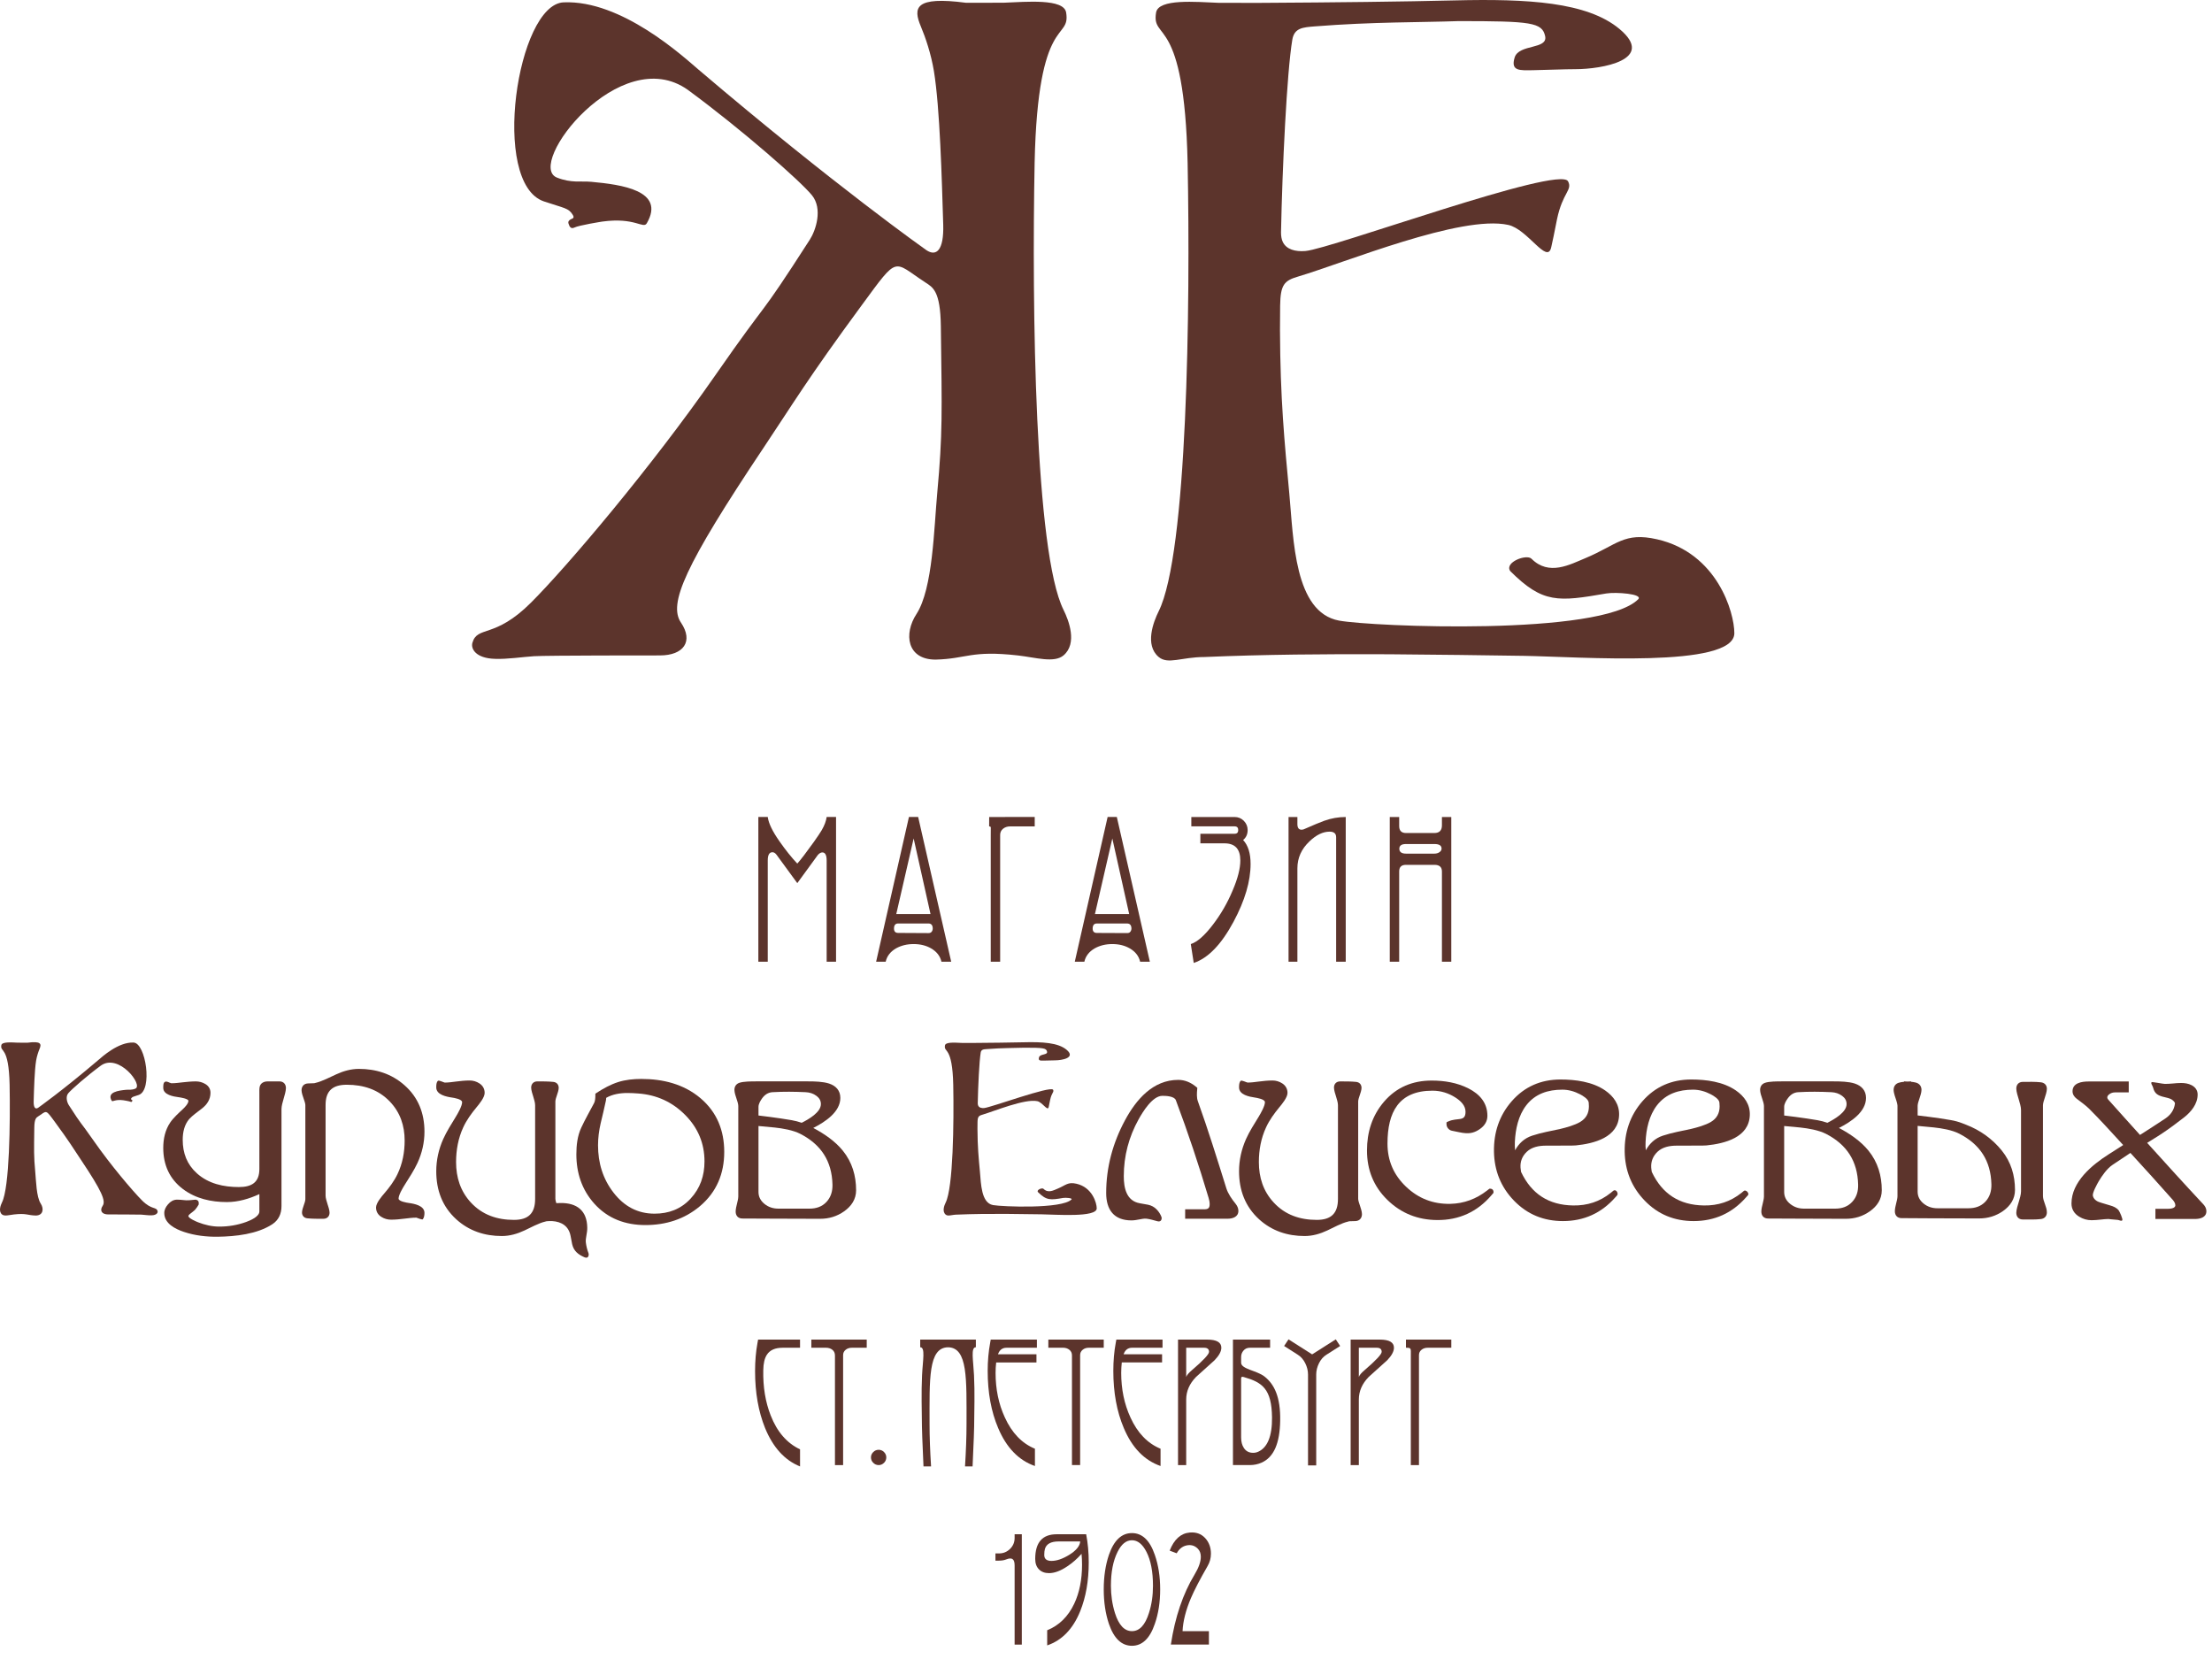 <?xml version="1.0" encoding="UTF-8"?> <svg xmlns="http://www.w3.org/2000/svg" width="148" height="111" viewBox="0 0 148 111" fill="none"><path fill-rule="evenodd" clip-rule="evenodd" d="M110.87 36.083C108.663 35.579 108.189 36.457 106.101 37.333C105.031 37.777 103.641 38.553 102.47 37.385C102.137 37.051 100.641 37.625 101.046 38.209C103.231 40.392 104.266 40.263 107.473 39.708C108.102 39.6 109.969 39.735 109.607 40.097C107.129 42.575 91.802 41.929 89.593 41.523C86.59 40.967 86.549 36.083 86.266 33.037C85.942 29.569 85.658 26.669 85.641 22.089C85.641 21.436 85.651 21.18 85.651 20.451C85.671 19.051 85.923 18.779 86.839 18.508C90.015 17.564 97.757 14.357 100.911 15.048C102.214 15.332 103.523 17.719 103.787 16.551C103.938 15.9 103.938 15.836 104.177 14.667C104.553 12.865 105.227 12.724 104.914 12.131C104.339 11.037 89.055 16.657 87.337 16.795C86.677 16.847 86.078 16.701 85.83 16.191C85.749 16.021 85.71 15.811 85.71 15.553C85.793 11.303 86.099 4.829 86.467 2.649C86.602 1.867 87.171 1.828 87.971 1.765C91.871 1.457 95.034 1.503 97.586 1.412C102.453 1.412 103.178 1.5 103.381 2.413C103.583 3.327 101.622 2.928 101.341 3.849C101.061 4.772 101.685 4.712 102.606 4.696C103.527 4.68 104.663 4.629 105.405 4.629C107.157 4.629 110.842 4.003 108.347 1.931C106.191 0.137 102.227 -0.093 97.329 0.027C93.846 0.111 89.335 0.164 84.506 0.191C84.353 0.191 84.207 0.193 84.057 0.193C83.522 0.191 82.071 0.189 81.537 0.189C80.007 0.129 77.505 -0.104 77.35 0.844C77.035 2.781 79.245 0.865 79.461 10.907C79.65 20.627 79.443 37.06 77.522 40.903C77.173 41.608 76.578 43.156 77.522 43.955C78.147 44.484 79.053 43.96 80.578 43.96C84.506 43.791 88.735 43.753 92.949 43.775C96.171 43.803 99.215 43.836 101.942 43.881C105.658 43.941 116.041 44.732 116.041 42.365C116.041 40.977 114.901 37 110.87 36.083Z" fill="#5C342C"></path><path fill-rule="evenodd" clip-rule="evenodd" d="M69.225 10.876C69.441 0.859 71.645 2.77 71.333 0.837C71.178 -0.109 68.681 0.123 67.155 0.182C66.623 0.182 65.175 0.185 64.641 0.187C61.199 -0.266 61.083 0.514 61.614 1.774C61.918 2.497 62.291 3.586 62.485 4.751C62.889 7.209 63.015 11.99 63.109 15.033C63.159 16.758 62.643 17.185 61.978 16.734C61.978 16.734 55.871 12.428 46.751 4.67C45.685 3.761 41.586 -0.007 37.711 0.157C34.594 0.289 32.805 12.258 36.389 13.474C37.767 13.941 38.039 13.905 38.326 14.381C38.471 14.618 38.262 14.625 38.178 14.678C38.069 14.746 37.995 14.819 38.038 14.96C38.106 15.188 38.211 15.332 38.431 15.225C38.739 15.07 40.29 14.826 40.29 14.826C42.511 14.518 43.039 15.349 43.279 14.933C44.543 12.742 41.569 12.351 39.565 12.165C38.857 12.1 38.23 12.264 37.262 11.881C35.137 11.037 41.482 2.782 46.021 6.011C49.71 8.725 53.557 12.123 54.321 13.058C55.069 13.97 54.578 15.422 54.185 16.032C50.486 21.784 51.767 19.49 47.826 25.157C43.591 31.246 37.947 37.904 35.531 40.317C33.091 42.76 31.943 41.841 31.607 43.01C31.494 43.4 31.819 44.045 33.117 44.082C33.958 44.113 34.957 43.953 35.733 43.905C36.645 43.85 43.693 43.853 44.149 43.853C45.742 43.853 46.411 42.913 45.563 41.658C44.715 40.405 45.765 37.922 51.107 29.93C53.053 27.021 54.002 25.389 57.681 20.389C60.142 17.042 59.722 17.463 61.902 18.89C62.417 19.225 62.919 19.453 62.95 21.831C63.025 27.654 63.074 29.006 62.711 32.959C62.491 35.307 62.422 39.389 61.317 41.086C60.455 42.406 60.674 44.132 62.598 44.133C64.707 44.078 64.945 43.498 68.111 43.855C69.305 43.992 70.535 44.378 71.159 43.85C72.101 43.051 71.509 41.509 71.159 40.806C69.243 36.971 69.035 20.576 69.225 10.876Z" fill="#5C342C"></path><path d="M80.797 104.782C80.946 104.527 81.021 104.252 81.021 103.954C81.021 103.532 80.889 103.182 80.629 102.903C80.366 102.623 80.026 102.502 79.604 102.538C79.006 102.59 78.556 102.994 78.26 103.75L78.73 103.927C78.916 103.594 79.174 103.414 79.505 103.383C79.757 103.36 79.968 103.44 80.149 103.626C80.278 103.76 80.344 103.939 80.344 104.159C80.344 104.491 80.204 104.89 79.925 105.352C79.149 106.634 78.618 108.198 78.34 110.035H80.886V109.136H79.122C79.154 108.474 79.338 107.734 79.685 106.92C79.912 106.391 80.281 105.679 80.797 104.782Z" fill="#5C342C"></path><path d="M71.534 104.035C71.094 104.303 70.701 104.437 70.352 104.437C70.032 104.437 69.869 104.305 69.869 104.045C69.869 103.871 69.884 103.735 69.913 103.635C70.014 103.301 70.317 103.135 70.824 103.135H72.274C72.25 103.445 72.005 103.742 71.534 104.035ZM70.698 102.654C69.741 102.654 69.264 103.203 69.264 104.303C69.264 104.599 69.346 104.833 69.513 105.001C69.678 105.17 69.904 105.255 70.189 105.255C70.552 105.255 70.96 105.105 71.41 104.801C71.76 104.569 72.078 104.289 72.364 103.963C72.386 104.206 72.397 104.451 72.397 104.694C72.397 105.691 72.222 106.562 71.873 107.303C71.464 108.165 70.86 108.754 70.065 109.077V110.09C71.056 109.753 71.792 108.99 72.274 107.802C72.654 106.863 72.845 105.775 72.845 104.534C72.845 103.875 72.788 103.249 72.673 102.654H70.698Z" fill="#5C342C"></path><path d="M76.875 107.918C76.621 108.731 76.242 109.136 75.737 109.136C75.233 109.136 74.851 108.731 74.597 107.918C74.418 107.342 74.329 106.735 74.329 106.102C74.329 105.18 74.478 104.424 74.775 103.832C75.031 103.312 75.35 103.055 75.737 103.055C76.117 103.055 76.441 103.312 76.707 103.832C76.998 104.399 77.143 105.158 77.143 106.102C77.143 106.748 77.057 107.354 76.875 107.918ZM75.737 102.575C75.043 102.575 74.529 103.06 74.194 104.035C73.963 104.723 73.849 105.492 73.849 106.34C73.849 107.19 73.963 107.958 74.194 108.648C74.529 109.627 75.043 110.116 75.737 110.116C76.423 110.116 76.935 109.627 77.267 108.648C77.507 107.964 77.625 107.196 77.625 106.34C77.625 105.492 77.507 104.723 77.267 104.035C76.935 103.06 76.423 102.575 75.737 102.575Z" fill="#5C342C"></path><path d="M67.886 102.903C67.886 103.188 67.784 103.432 67.579 103.635C67.374 103.835 67.13 103.936 66.844 103.936H66.603V104.419H66.844C67.035 104.419 67.194 104.389 67.326 104.336C67.526 104.255 67.672 104.252 67.76 104.328C67.846 104.392 67.886 104.533 67.886 104.747V110.036H68.367V102.652H67.886V102.903Z" fill="#5C342C"></path><path d="M58.793 97.002C58.65 97.002 58.528 97.052 58.429 97.153C58.325 97.254 58.274 97.376 58.274 97.509C58.274 97.65 58.325 97.774 58.429 97.874C58.528 97.974 58.65 98.026 58.793 98.026C58.928 98.026 59.046 97.974 59.148 97.874C59.249 97.774 59.3 97.65 59.3 97.509C59.3 97.376 59.249 97.254 59.148 97.153C59.046 97.052 58.928 97.002 58.793 97.002Z" fill="#5C342C"></path><path d="M54.285 90.174H55.267C55.435 90.174 55.578 90.22 55.694 90.313C55.807 90.404 55.865 90.53 55.865 90.692V98.026H56.411V90.67C56.411 90.522 56.467 90.404 56.579 90.313C56.691 90.22 56.831 90.174 56.999 90.174H57.991V89.629H54.285V90.174Z" fill="#5C342C"></path><path d="M50.682 89.85C50.574 90.438 50.52 91.068 50.52 91.746C50.52 93.176 50.745 94.443 51.188 95.544C51.723 96.848 52.505 97.706 53.529 98.116V96.972C52.651 96.559 51.995 95.804 51.565 94.704C51.212 93.805 51.047 92.799 51.069 91.684C51.075 91.224 51.155 90.877 51.311 90.641C51.514 90.329 51.864 90.175 52.364 90.175H53.529V89.628H50.723L50.682 89.85Z" fill="#5C342C"></path><path d="M69.245 96.931C68.375 96.574 67.703 95.875 67.231 94.836C66.816 93.938 66.612 92.944 66.612 91.858C66.612 91.622 66.625 91.387 66.652 91.159H69.347V90.611H66.773C66.875 90.322 67.064 90.175 67.341 90.175H69.377V89.628H66.287L66.248 89.851C66.14 90.432 66.084 91.058 66.084 91.726C66.084 93.17 66.316 94.444 66.784 95.546C67.337 96.86 68.159 97.71 69.245 98.087V96.931Z" fill="#5C342C"></path><path d="M72.269 98.025V90.669C72.269 90.521 72.325 90.403 72.438 90.312C72.547 90.22 72.687 90.173 72.857 90.173H73.849V89.628H70.142V90.173H71.125C71.293 90.173 71.435 90.22 71.55 90.312C71.666 90.403 71.723 90.529 71.723 90.691V98.025H72.269Z" fill="#5C342C"></path><path d="M75.745 90.174H77.782V89.628H74.693L74.652 89.85C74.544 90.431 74.49 91.056 74.49 91.724C74.49 93.168 74.722 94.443 75.19 95.544C75.742 96.86 76.564 97.708 77.65 98.087V96.931C76.778 96.574 76.106 95.874 75.634 94.835C75.221 93.936 75.017 92.943 75.017 91.856C75.017 91.62 75.032 91.386 75.056 91.158H77.752V90.61H75.178C75.28 90.32 75.469 90.174 75.745 90.174Z" fill="#5C342C"></path><path d="M79.75 91.673C79.534 91.858 79.406 92.009 79.366 92.13V90.174H80.561C80.782 90.174 80.894 90.266 80.894 90.449C80.894 90.61 80.513 91.02 79.75 91.673ZM80.763 89.629H78.819V98.026H79.366V93.641C79.366 93.085 79.583 92.582 80.023 92.13C80.437 91.758 80.85 91.382 81.27 91.005C81.567 90.694 81.717 90.418 81.717 90.174C81.717 89.81 81.398 89.629 80.763 89.629Z" fill="#5C342C"></path><path d="M84.185 97.132C84.078 97.181 83.963 97.205 83.842 97.205C83.572 97.205 83.365 97.097 83.225 96.881C83.102 96.699 83.041 96.461 83.041 96.172V93.588V92.415C83.043 92.157 83.016 92.076 83.234 92.14C84.462 92.491 85.085 92.935 85.108 94.835C85.122 96.091 84.801 96.856 84.185 97.132ZM84.609 92.103C84.093 91.695 83.041 91.608 83.041 91.176V90.792C83.041 90.629 83.093 90.488 83.2 90.363C83.302 90.237 83.451 90.173 83.649 90.173H84.98V89.628H82.494V98.025H83.618C83.902 98.025 84.165 97.971 84.409 97.863C85.24 97.492 85.626 96.559 85.654 95.067C85.686 93.461 85.255 92.612 84.609 92.103Z" fill="#5C342C"></path><path d="M87.792 90.618L86.212 89.613L85.917 90.057L86.828 90.638C87.038 90.767 87.205 90.958 87.33 91.207C87.454 91.457 87.517 91.71 87.517 91.965V98.046H88.065V91.965C88.065 91.71 88.128 91.457 88.252 91.207C88.376 90.958 88.544 90.767 88.754 90.638L89.666 90.057L89.373 89.613L87.792 90.618Z" fill="#5C342C"></path><path d="M61.944 89.627H61.569V90.141C61.925 90.141 61.741 91.007 61.693 92.013C61.635 93.174 61.679 94.52 61.679 94.944C61.679 95.519 61.716 96.578 61.789 98.116H62.296C62.229 97.071 62.195 96.124 62.195 95.28C62.195 92.269 62.101 90.164 63.431 90.144C64.761 90.164 64.668 92.269 64.668 95.28C64.668 96.124 64.633 97.071 64.567 98.116H65.073C65.147 96.578 65.184 95.519 65.184 94.944C65.184 94.52 65.228 93.174 65.169 92.013C65.121 91.007 64.937 90.141 65.293 90.141V89.627H64.917H61.944Z" fill="#5C342C"></path><path d="M94.069 90.174C94.437 90.174 94.395 90.212 94.395 90.692V98.026H94.94V90.67C94.94 90.522 94.996 90.401 95.108 90.313C95.219 90.22 95.36 90.174 95.528 90.174H97.104V89.628H94.069V90.174Z" fill="#5C342C"></path><path d="M91.302 91.673C91.085 91.858 90.955 92.009 90.917 92.13V90.174H92.111C92.335 90.174 92.445 90.266 92.445 90.449C92.445 90.61 92.063 91.02 91.302 91.673ZM92.315 89.629H90.369V98.026H90.917V93.641C90.917 93.085 91.135 92.582 91.574 92.13C91.987 91.758 92.402 91.382 92.822 91.005C93.118 90.694 93.266 90.418 93.266 90.174C93.266 89.81 92.95 89.629 92.315 89.629Z" fill="#5C342C"></path><path d="M51.369 57.572C51.369 57.204 51.471 57.021 51.681 57.021C51.783 57.021 51.875 57.08 51.961 57.196L53.345 59.089L54.717 57.208C54.818 57.093 54.919 57.033 55.021 57.033C55.214 57.033 55.31 57.216 55.31 57.583V64.347H55.938V54.663H55.31C55.273 54.933 55.163 55.227 54.983 55.539C54.898 55.685 54.726 55.945 54.461 56.321C53.942 57.045 53.57 57.533 53.345 57.781C52.95 57.361 52.555 56.867 52.158 56.297C51.686 55.628 51.422 55.081 51.369 54.663H50.739V64.347H51.369V57.572Z" fill="#5C342C"></path><path d="M60.094 62.42C59.901 62.42 59.809 62.313 59.816 62.104C59.822 61.893 59.916 61.788 60.094 61.788H62.119C62.304 61.788 62.402 61.896 62.408 62.115C62.408 62.2 62.386 62.275 62.339 62.336C62.294 62.399 62.222 62.431 62.13 62.431L60.094 62.42ZM61.13 56.1L62.259 61.159H59.967L61.13 56.1ZM62.99 64.347H63.643L61.432 54.663H60.815L58.619 64.347H59.259C59.343 63.972 59.571 63.677 59.943 63.457C60.286 63.264 60.681 63.165 61.13 63.165C61.579 63.165 61.971 63.264 62.304 63.457C62.676 63.677 62.906 63.972 62.99 64.347Z" fill="#5C342C"></path><path d="M66.292 55.393C66.292 55.549 66.289 55.725 66.289 55.889V64.348H66.918V55.865C66.918 55.694 66.981 55.556 67.109 55.452C67.237 55.346 67.398 55.292 67.592 55.292H69.231V54.662C67.505 54.662 66.565 54.664 66.184 54.664C66.181 54.864 66.181 55.092 66.181 55.292C66.289 55.292 66.292 55.34 66.292 55.393Z" fill="#5C342C"></path><path d="M73.389 61.789H75.411C75.597 61.789 75.695 61.897 75.703 62.116C75.703 62.201 75.679 62.274 75.632 62.337C75.584 62.4 75.517 62.43 75.423 62.43L73.389 62.421C73.193 62.421 73.1 62.314 73.108 62.104C73.117 61.894 73.208 61.789 73.389 61.789ZM74.423 56.1L75.551 61.158H73.26L74.423 56.1ZM73.236 63.458C73.579 63.264 73.973 63.165 74.423 63.165C74.871 63.165 75.263 63.264 75.597 63.458C75.971 63.678 76.199 63.973 76.284 64.348H76.935L74.724 54.662H74.109L71.911 64.348H72.551C72.636 63.973 72.863 63.678 73.236 63.458Z" fill="#5C342C"></path><path d="M81.15 61.87C80.599 62.594 80.107 63.026 79.674 63.166L79.87 64.428C80.832 64.109 81.719 63.19 82.534 61.672C83.294 60.254 83.674 58.964 83.674 57.804C83.674 57.088 83.506 56.556 83.174 56.204C83.375 56.041 83.477 55.818 83.477 55.538C83.477 55.296 83.39 55.092 83.221 54.918C83.05 54.748 82.844 54.664 82.603 54.664H79.709V55.29H82.603C82.767 55.29 82.847 55.374 82.847 55.538C82.847 55.702 82.767 55.785 82.603 55.785H80.314V56.426H81.928C82.634 56.426 82.987 56.806 82.987 57.572C82.987 58.108 82.817 58.778 82.474 59.578C82.121 60.422 81.678 61.184 81.15 61.87Z" fill="#5C342C"></path><path d="M86.806 58.097C86.806 57.404 87.076 56.802 87.612 56.297C88.065 55.86 88.517 55.644 88.96 55.644C89.254 55.644 89.398 55.769 89.398 56.017V64.348H90.04V54.664C89.552 54.664 89.069 54.748 88.598 54.918C88.333 55.013 87.912 55.188 87.329 55.445C87.244 55.493 87.165 55.514 87.085 55.514C86.901 55.514 86.806 55.392 86.806 55.142V54.664H86.214V64.348H86.806V58.097Z" fill="#5C342C"></path><path d="M94.069 56.472H95.976C96.293 56.472 96.453 56.573 96.453 56.777C96.453 56.869 96.408 56.949 96.313 57.016C96.22 57.081 96.102 57.115 95.965 57.115H94.081C93.777 57.115 93.626 57.005 93.626 56.788C93.626 56.577 93.773 56.472 94.069 56.472ZM93.616 58.307C93.616 58.012 93.765 57.864 94.069 57.864H95.976C96.308 57.864 96.476 58.012 96.476 58.307V64.347H97.102V54.664H96.476V55.223C96.476 55.565 96.306 55.736 95.965 55.736H94.081C93.769 55.736 93.616 55.581 93.616 55.271V54.664H92.986V64.347H93.616V58.307Z" fill="#5C342C"></path><path d="M18.698 72.354H17.911C17.667 72.354 17.443 72.454 17.377 72.704C17.345 72.818 17.354 73.078 17.354 73.195V78.216C17.354 79.117 16.835 79.423 15.983 79.423C14.966 79.423 13.946 79.203 13.171 78.502C12.509 77.906 12.225 77.148 12.225 76.264C12.225 75.764 12.329 75.259 12.662 74.87C12.851 74.658 13.283 74.344 13.513 74.167C13.855 73.9 14.083 73.558 14.083 73.115C14.083 72.858 13.957 72.658 13.738 72.528C13.542 72.412 13.327 72.354 13.101 72.354C12.809 72.354 12.507 72.385 12.218 72.416C11.983 72.445 11.721 72.477 11.483 72.477C11.477 72.477 11.465 72.478 11.453 72.475C11.315 72.445 11.17 72.32 11.041 72.382C10.917 72.438 10.923 72.648 10.923 72.788C10.923 73.255 11.607 73.367 11.953 73.412C12.046 73.423 12.606 73.508 12.606 73.656C12.606 73.841 12.363 74.088 12.241 74.203C11.97 74.455 11.603 74.79 11.395 75.095C11.049 75.602 10.923 76.199 10.923 76.805C10.923 77.931 11.335 78.874 12.241 79.558C13.091 80.199 14.127 80.428 15.179 80.428C15.933 80.428 16.673 80.21 17.354 79.894V81.051C17.354 81.409 16.737 81.66 16.47 81.759C15.891 81.969 15.286 82.069 14.67 82.069C14.182 82.069 13.702 81.955 13.25 81.779C13.145 81.739 12.605 81.51 12.605 81.365C12.605 81.314 12.679 81.247 12.713 81.221C12.807 81.146 12.994 81.01 13.069 80.922C13.159 80.815 13.226 80.711 13.295 80.59C13.298 80.47 13.327 80.311 13.089 80.267C12.939 80.279 12.79 80.294 12.641 80.307C12.522 80.318 12.394 80.307 12.275 80.294C12.135 80.278 11.987 80.266 11.846 80.266C11.603 80.266 11.405 80.392 11.249 80.57C11.103 80.735 10.991 80.935 10.991 81.159C10.991 81.867 11.73 82.231 12.306 82.424C13.035 82.668 13.809 82.758 14.577 82.747C15.755 82.731 17.209 82.574 18.219 81.912C18.647 81.632 18.834 81.204 18.834 80.699V74.199C18.834 74.003 18.918 73.71 18.974 73.522C19.03 73.33 19.131 73.001 19.131 72.802C19.131 72.537 18.969 72.354 18.698 72.354Z" fill="#5C342C"></path><path d="M50.749 79.751V75.339C51.111 75.372 51.472 75.401 51.833 75.44C52.372 75.499 53.055 75.612 53.544 75.863C54.939 76.579 55.661 77.688 55.699 79.26C55.709 79.696 55.597 80.096 55.297 80.419C54.993 80.746 54.597 80.867 54.16 80.867H52.083C51.737 80.867 51.424 80.773 51.155 80.555C50.897 80.344 50.749 80.087 50.749 79.751ZM50.749 74.058C50.749 73.863 50.877 73.647 50.987 73.493C51.161 73.252 51.383 73.095 51.681 73.076C52.423 73.032 53.169 73.041 53.911 73.076C54.176 73.09 54.416 73.163 54.627 73.322C54.815 73.463 54.924 73.633 54.924 73.874C54.924 74.423 54.101 74.891 53.64 75.123C53.425 75.048 53.203 74.99 52.976 74.95C52.737 74.908 52.499 74.87 52.257 74.835C51.757 74.764 51.253 74.692 50.749 74.636V74.058ZM54.871 81.547C55.463 81.547 56.004 81.385 56.485 81.043C56.967 80.7 57.28 80.239 57.28 79.638C57.28 78.66 57.013 77.755 56.393 76.991C55.877 76.352 55.149 75.858 54.415 75.468C55.232 75.056 56.225 74.389 56.225 73.459C56.225 72.964 55.931 72.65 55.476 72.499C55.069 72.364 54.493 72.352 54.067 72.352H50.585C50.289 72.352 49.747 72.352 49.468 72.448C49.253 72.522 49.139 72.696 49.139 72.921C49.139 73.099 49.221 73.347 49.279 73.513C49.324 73.641 49.397 73.862 49.397 73.998V80.051C49.397 80.191 49.348 80.384 49.315 80.52C49.275 80.68 49.221 80.897 49.221 81.063C49.221 81.336 49.383 81.525 49.664 81.528C50.328 81.531 50.993 81.534 51.659 81.537C52.729 81.543 53.8 81.547 54.871 81.547Z" fill="#5C342C"></path><path d="M46.2 80.204C45.553 80.9 44.741 81.204 43.797 81.204C42.651 81.204 41.757 80.704 41.058 79.807C40.333 78.876 40.013 77.803 40.013 76.627C40.013 76.135 40.078 75.642 40.188 75.163C40.303 74.659 40.435 74.16 40.537 73.654C40.551 73.59 40.557 73.522 40.558 73.454C40.985 73.21 41.487 73.13 41.977 73.13C42.218 73.13 42.461 73.143 42.701 73.162C43.934 73.252 44.986 73.73 45.854 74.61C46.702 75.471 47.136 76.499 47.136 77.707C47.136 78.66 46.853 79.504 46.2 80.204ZM46.869 73.478C45.75 72.53 44.352 72.189 42.907 72.189C42.389 72.189 41.85 72.242 41.355 72.4C40.853 72.561 40.37 72.826 39.931 73.112L39.834 73.178V73.294C39.834 73.441 39.822 73.665 39.753 73.796C39.465 74.344 39.153 74.885 38.892 75.447C38.634 75.996 38.563 76.629 38.563 77.233C38.563 78.475 38.929 79.599 39.761 80.53C40.665 81.537 41.841 81.966 43.182 81.966C44.544 81.966 45.79 81.583 46.837 80.698C47.949 79.755 48.457 78.523 48.457 77.071C48.457 75.639 47.968 74.409 46.869 73.478Z" fill="#5C342C"></path><path d="M39.197 83.129C39.179 82.99 39.211 82.804 39.235 82.665C39.266 82.496 39.297 82.309 39.292 82.136C39.276 80.995 38.595 80.476 37.492 80.491C37.402 80.492 37.311 80.495 37.222 80.5C37.19 80.397 37.159 80.284 37.159 80.218V73.696C37.159 73.584 37.222 73.395 37.259 73.291C37.307 73.151 37.382 72.933 37.382 72.787C37.382 72.563 37.243 72.409 37.02 72.387C36.675 72.352 36.298 72.353 35.953 72.353C35.699 72.353 35.539 72.522 35.539 72.771C35.539 72.94 35.631 73.223 35.682 73.383C35.73 73.539 35.804 73.781 35.804 73.943V80.218C35.804 81.183 35.349 81.62 34.389 81.62C33.27 81.62 32.274 81.291 31.503 80.455C30.805 79.699 30.515 78.775 30.515 77.752C30.515 76.944 30.658 76.157 30.997 75.423C31.216 74.948 31.541 74.499 31.874 74.097C32.059 73.877 32.427 73.431 32.427 73.126C32.427 72.856 32.307 72.639 32.082 72.491C31.883 72.36 31.659 72.293 31.422 72.293C31.12 72.293 30.81 72.326 30.512 72.364C30.273 72.395 30.002 72.433 29.758 72.433C29.714 72.433 29.367 72.261 29.306 72.312C29.191 72.407 29.189 72.606 29.189 72.759C29.189 73.249 29.869 73.38 30.241 73.435C30.372 73.454 30.919 73.541 30.919 73.744C30.919 74.005 30.635 74.492 30.503 74.711C30.218 75.179 29.877 75.712 29.654 76.213C29.349 76.897 29.189 77.619 29.189 78.37C29.189 79.626 29.591 80.728 30.529 81.582C31.387 82.359 32.426 82.7 33.578 82.7C34.107 82.7 34.62 82.551 35.095 82.326C35.446 82.157 36.086 81.823 36.459 81.74C36.496 81.731 36.531 81.724 36.565 81.711C36.684 81.704 36.815 81.691 36.93 81.699C37.581 81.735 38.058 82.043 38.178 82.704C38.211 82.883 38.242 83.064 38.282 83.244C38.33 83.459 38.43 83.648 38.586 83.797C38.731 83.938 38.91 84.034 39.093 84.116C39.379 84.249 39.418 83.959 39.373 83.84C39.283 83.608 39.228 83.376 39.197 83.129Z" fill="#5C342C"></path><path d="M27.934 77.808C28.238 77.148 28.4 76.447 28.4 75.72C28.4 74.487 27.988 73.42 27.056 72.603C26.192 71.841 25.15 71.517 24.01 71.517C23.484 71.517 22.971 71.662 22.495 71.882C22.139 72.047 21.507 72.368 21.13 72.448C21.095 72.455 21.059 72.464 21.026 72.475C20.886 72.481 20.75 72.483 20.61 72.49C20.343 72.498 20.176 72.679 20.176 72.944C20.176 73.111 20.26 73.351 20.316 73.507C20.35 73.603 20.43 73.829 20.43 73.93V80.239C20.43 80.347 20.366 80.529 20.328 80.631C20.283 80.764 20.206 80.978 20.206 81.12C20.206 81.344 20.348 81.495 20.57 81.515C20.914 81.551 21.291 81.546 21.636 81.546C21.886 81.546 22.05 81.387 22.05 81.135C22.05 80.971 21.958 80.696 21.906 80.539C21.859 80.392 21.784 80.156 21.784 80.003V73.93C21.784 72.975 22.266 72.578 23.202 72.578C24.31 72.578 25.311 72.892 26.087 73.706C26.78 74.432 27.074 75.319 27.074 76.316C27.074 77.096 26.931 77.858 26.592 78.564C26.372 79.024 26.047 79.46 25.715 79.844C25.531 80.059 25.16 80.492 25.16 80.791C25.16 81.059 25.283 81.272 25.508 81.415C25.71 81.543 25.93 81.606 26.167 81.606C26.467 81.606 26.776 81.575 27.074 81.536C27.316 81.508 27.587 81.471 27.83 81.471C27.839 81.471 27.86 81.463 27.871 81.474C27.878 81.483 28.254 81.618 28.283 81.584C28.378 81.475 28.4 81.299 28.4 81.151C28.4 80.663 27.712 80.537 27.348 80.488C27.227 80.471 26.668 80.384 26.668 80.195C26.668 79.947 26.954 79.472 27.083 79.268C27.37 78.814 27.71 78.293 27.934 77.808Z" fill="#5C342C"></path><path d="M9.509 80.324C8.875 79.688 7.389 77.936 6.275 76.335C5.236 74.846 5.573 75.447 4.6 73.935C4.496 73.773 4.368 73.392 4.565 73.15C4.765 72.906 5.779 72.01 6.748 71.296C7.944 70.445 9.613 72.62 9.053 72.84C8.8 72.942 8.635 72.899 8.448 72.915C7.921 72.964 7.137 73.07 7.471 73.644C7.535 73.755 7.672 73.536 8.257 73.616C8.257 73.616 8.665 73.681 8.745 73.72C8.804 73.748 8.833 73.711 8.851 73.651C8.861 73.615 8.843 73.595 8.813 73.576C8.791 73.563 8.736 73.563 8.773 73.5C8.848 73.374 8.921 73.383 9.284 73.259C10.227 72.94 9.756 69.791 8.936 69.754C7.916 69.713 6.837 70.704 6.557 70.943C4.157 72.986 2.551 74.119 2.551 74.119C2.375 74.237 2.239 74.126 2.253 73.671C2.276 72.87 2.311 71.611 2.416 70.964C2.467 70.66 2.565 70.372 2.645 70.181C2.785 69.851 2.756 69.644 1.849 69.764C1.708 69.764 1.328 69.763 1.187 69.763C0.787 69.747 0.128 69.686 0.088 69.935C0.007 70.443 0.587 69.94 0.643 72.576C0.692 75.129 0.637 79.444 0.133 80.452C0.043 80.638 -0.115 81.043 0.133 81.255C0.297 81.394 0.621 81.292 0.936 81.256C1.769 81.162 1.832 81.314 2.387 81.328C2.893 81.328 2.951 80.874 2.724 80.527C2.433 80.08 2.415 79.005 2.357 78.388C2.26 77.347 2.275 76.992 2.295 75.46C2.301 74.832 2.435 74.775 2.569 74.686C3.145 74.311 3.033 74.199 3.681 75.079C4.648 76.397 4.899 76.824 5.411 77.592C6.816 79.694 7.092 80.348 6.869 80.677C6.647 81.008 6.821 81.255 7.241 81.255C7.363 81.255 9.216 81.255 9.455 81.268C9.661 81.28 9.925 81.324 10.145 81.314C10.487 81.305 10.572 81.135 10.543 81.034C10.455 80.725 10.152 80.967 9.509 80.324Z" fill="#5C342C"></path><path d="M63.224 69.95C63.141 70.459 63.724 69.957 63.78 72.591C63.828 75.143 63.775 79.457 63.271 80.465C63.177 80.65 63.023 81.057 63.271 81.265C63.433 81.405 63.671 81.266 64.071 81.266C65.104 81.222 66.213 81.213 67.319 81.218C68.164 81.225 68.964 81.235 69.679 81.247C70.656 81.261 73.38 81.471 73.38 80.849C73.38 80.485 73.08 79.442 72.023 79.201C71.443 79.067 71.317 79.299 70.771 79.527C70.489 79.645 70.125 79.85 69.817 79.541C69.729 79.454 69.339 79.605 69.444 79.757C70.017 80.331 70.289 80.297 71.132 80.151C71.296 80.123 71.785 80.158 71.692 80.254C71.04 80.905 67.017 80.735 66.439 80.629C65.651 80.482 65.637 79.201 65.565 78.402C65.481 77.491 65.405 76.729 65.4 75.527C65.4 75.355 65.401 75.289 65.404 75.097C65.408 74.73 65.475 74.657 65.716 74.587C66.549 74.339 68.58 73.497 69.409 73.678C69.751 73.753 70.095 74.378 70.164 74.073C70.203 73.902 70.203 73.886 70.265 73.579C70.365 73.105 70.541 73.069 70.46 72.914C70.308 72.626 66.297 74.101 65.844 74.137C65.672 74.15 65.516 74.113 65.451 73.978C65.429 73.934 65.419 73.879 65.419 73.811C65.441 72.697 65.521 70.997 65.617 70.423C65.653 70.219 65.801 70.207 66.013 70.193C67.035 70.111 67.867 70.123 68.537 70.099C69.812 70.099 70.003 70.123 70.056 70.362C70.109 70.602 69.595 70.498 69.521 70.739C69.447 70.982 69.612 70.966 69.853 70.962C70.095 70.958 70.395 70.945 70.588 70.945C71.047 70.945 72.013 70.779 71.36 70.235C70.796 69.765 69.755 69.703 68.468 69.737C67.553 69.758 66.371 69.771 65.104 69.781H64.985C64.845 69.781 64.463 69.779 64.324 69.779C63.923 69.763 63.265 69.701 63.224 69.95Z" fill="#5C342C"></path><path d="M101.372 76.963C101.354 76.778 101.346 76.591 101.356 76.403C101.396 75.545 101.586 74.642 102.124 73.947C102.722 73.179 103.578 72.907 104.531 72.907C104.955 72.907 105.352 73.025 105.727 73.221C105.911 73.319 106.272 73.531 106.298 73.771C106.306 73.854 106.31 73.937 106.31 74.021C106.31 74.483 106.124 74.83 105.723 75.069C105.36 75.282 104.806 75.438 104.402 75.533C103.747 75.681 103.162 75.769 102.511 75.985C101.983 76.158 101.616 76.515 101.372 76.963ZM103.434 76.653C103.904 76.653 104.38 76.653 104.851 76.649C105.034 76.647 105.258 76.655 105.435 76.637C106.652 76.514 108.282 76.106 108.33 74.61C108.354 73.894 107.966 73.353 107.395 72.958C106.547 72.375 105.414 72.227 104.408 72.227C103.104 72.227 101.998 72.701 101.139 73.689C100.308 74.643 99.939 75.786 99.958 77.047C99.979 78.319 100.416 79.423 101.302 80.337C102.194 81.258 103.294 81.699 104.572 81.699C105.974 81.699 107.146 81.169 108.071 80.118C108.118 80.07 108.162 80.021 108.204 79.97C108.299 79.845 108.126 79.518 107.928 79.682C107.875 79.725 107.824 79.767 107.775 79.809C107.04 80.401 106.198 80.671 105.255 80.655C103.615 80.629 102.468 79.883 101.771 78.409C101.759 78.315 101.742 78.225 101.735 78.13C101.706 77.711 101.85 77.354 102.151 77.066C102.491 76.739 102.976 76.653 103.434 76.653Z" fill="#5C342C"></path><path d="M123.922 80.419C123.618 80.746 123.223 80.867 122.785 80.867H120.707C120.363 80.867 120.053 80.773 119.781 80.555C119.522 80.344 119.375 80.087 119.375 79.751V75.339C119.735 75.372 120.098 75.401 120.458 75.44C120.998 75.499 121.678 75.614 122.171 75.863C123.565 76.579 124.286 77.688 124.323 79.26C124.335 79.695 124.226 80.096 123.922 80.419ZM119.375 74.058C119.375 73.863 119.502 73.647 119.614 73.493C119.786 73.252 120.007 73.095 120.307 73.076C121.049 73.032 121.794 73.041 122.537 73.076C122.801 73.09 123.041 73.163 123.253 73.322C123.442 73.463 123.551 73.633 123.551 73.874C123.551 74.421 122.727 74.891 122.267 75.123C122.051 75.048 121.83 74.99 121.605 74.95C121.363 74.908 121.125 74.87 120.883 74.835C120.385 74.764 119.879 74.692 119.375 74.636V74.058ZM123.041 75.468C123.858 75.056 124.851 74.389 124.851 73.459C124.851 72.964 124.555 72.65 124.103 72.499C123.694 72.364 123.118 72.352 122.691 72.352H119.211C118.914 72.352 118.375 72.352 118.097 72.448C117.879 72.522 117.765 72.696 117.765 72.921C117.765 73.099 117.847 73.347 117.906 73.513C117.95 73.641 118.022 73.862 118.022 73.998V80.051C118.022 80.191 117.974 80.384 117.942 80.52C117.899 80.68 117.847 80.897 117.847 81.063C117.847 81.336 118.007 81.525 118.29 81.528C118.955 81.531 119.618 81.534 120.283 81.537C121.355 81.543 122.426 81.547 123.497 81.547C124.089 81.547 124.63 81.385 125.111 81.043C125.593 80.7 125.906 80.239 125.906 79.638C125.906 78.66 125.638 77.755 125.019 76.991C124.503 76.352 123.775 75.858 123.041 75.468Z" fill="#5C342C"></path><path d="M110.118 76.963C110.097 76.778 110.092 76.591 110.102 76.403C110.141 75.545 110.333 74.642 110.869 73.947C111.469 73.179 112.325 72.907 113.278 72.907C113.7 72.907 114.1 73.025 114.474 73.221C114.657 73.319 115.02 73.531 115.042 73.771C115.052 73.854 115.056 73.937 115.056 74.021C115.056 74.483 114.869 74.83 114.469 75.069C114.106 75.282 113.552 75.438 113.149 75.533C112.493 75.681 111.909 75.769 111.257 75.985C110.728 76.158 110.364 76.515 110.118 76.963ZM112.18 76.653C112.652 76.653 113.125 76.653 113.597 76.649C113.78 76.647 114.001 76.655 114.181 76.637C115.4 76.514 117.028 76.106 117.076 74.61C117.101 73.894 116.712 73.353 116.141 72.958C115.293 72.375 114.16 72.227 113.156 72.227C111.85 72.227 110.745 72.701 109.885 73.689C109.053 74.643 108.686 75.786 108.704 77.047C108.725 78.319 109.162 79.423 110.049 80.337C110.937 81.258 112.038 81.699 113.317 81.699C114.72 81.699 115.893 81.169 116.818 80.118C116.865 80.07 116.906 80.021 116.952 79.97C117.064 79.838 116.806 79.57 116.676 79.682C116.624 79.725 116.572 79.767 116.522 79.809C115.786 80.401 114.942 80.671 114.001 80.655C112.362 80.629 111.213 79.883 110.517 78.409C110.504 78.315 110.486 78.225 110.48 78.13C110.452 77.711 110.597 77.354 110.896 77.066C111.238 76.739 111.724 76.653 112.18 76.653Z" fill="#5C342C"></path><path d="M99.653 79.535C99.599 79.576 99.549 79.615 99.498 79.655C98.771 80.22 97.955 80.527 97.034 80.547C95.889 80.57 94.902 80.188 94.074 79.398C93.249 78.612 92.834 77.656 92.834 76.516C92.834 74.416 93.583 72.975 95.843 72.975C96.402 72.975 96.914 73.135 97.383 73.435C97.717 73.65 98.055 73.958 98.055 74.386C98.055 75.083 97.515 74.752 96.902 75.034C96.866 75.052 96.817 75.06 96.79 75.094C96.773 75.116 96.783 75.163 96.783 75.23C96.783 75.424 96.951 75.62 97.139 75.654C97.846 75.783 98.346 76.007 99.007 75.547C99.317 75.335 99.519 75.04 99.519 74.656C99.519 73.787 99.001 73.203 98.25 72.823C97.487 72.436 96.637 72.298 95.79 72.298C94.517 72.298 93.431 72.743 92.599 73.716C91.802 74.647 91.462 75.759 91.462 76.978C91.462 78.268 91.902 79.384 92.83 80.286C93.751 81.184 94.871 81.622 96.157 81.63C97.623 81.642 98.842 81.082 99.794 79.967L99.921 79.818C99.95 79.707 99.903 79.504 99.653 79.535Z" fill="#5C342C"></path><path d="M136.812 73.452C136.865 73.286 136.952 73.025 136.952 72.852C136.952 72.602 136.794 72.444 136.553 72.414C136.182 72.37 135.72 72.386 135.345 72.386C135.069 72.386 134.906 72.566 134.906 72.837C134.906 73.037 135.014 73.377 135.074 73.57C135.132 73.757 135.222 74.062 135.222 74.257V79.72C135.222 79.92 135.132 80.22 135.074 80.409C135.014 80.602 134.906 80.942 134.906 81.142C134.906 81.414 135.069 81.593 135.345 81.593C135.72 81.593 136.184 81.609 136.553 81.564C136.801 81.534 136.952 81.365 136.952 81.114C136.952 80.74 136.69 80.368 136.69 80.025V73.956C136.69 73.814 136.766 73.584 136.812 73.452Z" fill="#5C342C"></path><path d="M91.126 81.236C91.126 81.063 91.042 80.819 90.988 80.656C90.953 80.555 90.873 80.323 90.873 80.218V73.696C90.873 73.584 90.937 73.396 90.974 73.29C91.022 73.152 91.097 72.933 91.097 72.787C91.097 72.563 90.958 72.409 90.736 72.387C90.389 72.352 90.012 72.355 89.666 72.355C89.412 72.355 89.254 72.522 89.254 72.771C89.254 72.94 89.345 73.223 89.397 73.383C89.445 73.539 89.52 73.781 89.52 73.943V80.218C89.52 81.183 89.062 81.62 88.102 81.62C86.986 81.62 85.988 81.291 85.22 80.455C84.518 79.699 84.228 78.775 84.228 77.752C84.228 76.944 84.372 76.156 84.713 75.423C84.932 74.947 85.256 74.499 85.588 74.097C85.773 73.876 86.144 73.431 86.144 73.126C86.144 72.858 86.024 72.639 85.797 72.49C85.598 72.36 85.374 72.293 85.137 72.293C84.836 72.293 84.526 72.326 84.226 72.364C83.988 72.395 83.714 72.432 83.473 72.432C83.432 72.432 83.08 72.263 83.02 72.312C82.906 72.409 82.902 72.606 82.902 72.759C82.902 73.251 83.585 73.38 83.954 73.433C84.086 73.454 84.634 73.541 84.634 73.744C84.634 74.005 84.35 74.491 84.22 74.71C83.932 75.179 83.592 75.711 83.368 76.213C83.064 76.897 82.902 77.619 82.902 78.37C82.902 79.626 83.309 80.728 84.245 81.582C85.101 82.359 86.141 82.7 87.292 82.7C87.821 82.7 88.334 82.551 88.81 82.326C89.162 82.156 89.802 81.82 90.173 81.74C90.209 81.731 90.244 81.724 90.278 81.711C90.417 81.706 90.554 81.704 90.694 81.699C90.962 81.689 91.126 81.5 91.126 81.236Z" fill="#5C342C"></path><path d="M132.84 80.398C132.536 80.722 132.143 80.842 131.704 80.842H129.633C129.289 80.842 128.979 80.749 128.708 80.531C128.452 80.322 128.305 80.066 128.305 79.73V75.331C128.664 75.366 129.027 75.394 129.384 75.433C129.923 75.491 130.604 75.603 131.091 75.854C132.481 76.566 133.204 77.674 133.24 79.242C133.251 79.677 133.14 80.075 132.84 80.398ZM131.545 75.253L131.279 75.149C131.035 75.055 130.783 74.986 130.525 74.943C130.289 74.902 130.048 74.863 129.809 74.827C129.312 74.758 128.808 74.686 128.305 74.631V73.986C128.305 73.855 128.379 73.635 128.423 73.51C128.48 73.346 128.563 73.095 128.563 72.921C128.563 72.697 128.445 72.522 128.232 72.447C128.201 72.435 128.169 72.427 128.137 72.422C128.052 72.402 127.959 72.387 127.868 72.381V72.353L127.631 72.365L127.393 72.353V72.381C127.267 72.391 127.133 72.411 127.027 72.449C126.836 72.514 126.719 72.661 126.701 72.865L126.699 72.901V72.95L126.707 73.029L126.709 73.045V73.055L126.716 73.079L126.728 73.141V73.145L126.747 73.21L126.769 73.298L126.771 73.306L126.805 73.406L126.807 73.414L126.865 73.59L126.892 73.678L126.893 73.686L126.899 73.699L126.915 73.761L126.931 73.823L126.941 73.874L126.944 73.894L126.949 73.923L126.953 73.959L126.956 73.981V80.03C126.956 80.17 126.908 80.363 126.872 80.499C126.833 80.658 126.781 80.873 126.781 81.039C126.781 81.314 126.941 81.502 127.224 81.502C127.885 81.507 128.547 81.51 129.209 81.514C130.279 81.519 131.348 81.523 132.416 81.523C133.005 81.523 133.544 81.362 134.027 81.021C134.508 80.678 134.819 80.219 134.819 79.617C134.819 78.641 134.551 77.741 133.933 76.978C133.3 76.195 132.484 75.614 131.545 75.253Z" fill="#5C342C"></path><path d="M147.422 80.579C146.154 79.223 144.906 77.843 143.662 76.466C143.973 76.268 144.294 76.08 144.602 75.876C145.123 75.53 145.63 75.156 146.126 74.768C146.601 74.395 147.039 73.867 147.039 73.231C147.039 72.948 146.885 72.738 146.634 72.607C146.421 72.496 146.178 72.46 145.941 72.46C145.755 72.46 145.566 72.475 145.382 72.494C145.205 72.508 145.027 72.522 144.851 72.522C144.718 72.522 143.994 72.371 143.959 72.407C143.886 72.491 144.018 72.623 144.046 72.731C144.078 72.859 144.126 72.995 144.21 73.1C144.347 73.278 144.595 73.356 144.806 73.402C144.934 73.431 145.175 73.486 145.287 73.556C145.365 73.607 145.534 73.73 145.521 73.84C145.465 74.272 145.23 74.598 144.873 74.839C144.318 75.216 143.746 75.57 143.183 75.936C142.478 75.142 141.753 74.362 141.051 73.562C141.017 73.523 140.993 73.479 140.993 73.427C140.993 73.335 141.059 73.267 141.127 73.214C141.239 73.128 141.363 73.09 141.503 73.09H142.429V72.36H142.213H139.727C139.29 72.36 138.669 72.454 138.669 73.015C138.669 73.22 138.783 73.387 138.938 73.506C139.201 73.707 139.549 73.955 139.782 74.186C140.558 74.962 141.31 75.8 142.058 76.612C141.733 76.824 141.405 77.031 141.079 77.238C139.97 77.944 138.598 79.074 138.598 80.523C138.598 80.908 138.783 81.204 139.111 81.404C139.366 81.56 139.646 81.642 139.945 81.642C140.142 81.642 140.349 81.622 140.549 81.6C140.719 81.582 140.897 81.562 141.073 81.56C141.125 81.571 141.183 81.575 141.229 81.579C141.385 81.594 141.538 81.607 141.69 81.62C141.793 81.63 141.933 81.724 141.997 81.648C142.054 81.582 141.819 81.063 141.759 80.986C141.618 80.803 141.394 80.711 141.181 80.652C140.993 80.6 140.806 80.542 140.617 80.483C140.513 80.452 140.359 80.403 140.273 80.342C140.15 80.26 140.066 80.159 140.03 80.015C139.979 79.818 140.322 79.21 140.415 79.046C140.65 78.654 140.971 78.187 141.355 77.931C141.753 77.668 142.146 77.406 142.541 77.14C143.495 78.179 144.442 79.227 145.378 80.284C145.462 80.382 145.547 80.51 145.547 80.644C145.547 80.867 145.163 80.879 145.014 80.88H144.431H144.214V81.559H146.863C147.209 81.559 147.625 81.456 147.625 81.036C147.625 80.859 147.539 80.704 147.422 80.579Z" fill="#5C342C"></path><path d="M82.858 81.015C82.858 80.832 82.774 80.668 82.662 80.53C82.425 80.239 82.162 79.864 82.052 79.506C81.442 77.559 80.834 75.591 80.144 73.674C80.062 73.454 80.077 73.127 80.101 72.898L80.11 72.783L80.021 72.71C79.678 72.428 79.282 72.252 78.834 72.252C77.136 72.252 76.01 73.578 75.266 74.964C74.453 76.479 74.012 78.102 74.012 79.822C74.012 80.948 74.536 81.654 75.704 81.654C75.882 81.654 76.072 81.62 76.245 81.586C76.382 81.558 76.57 81.522 76.713 81.54C76.962 81.57 77.196 81.646 77.438 81.71C77.724 81.788 77.745 81.514 77.714 81.43C77.64 81.236 77.529 81.06 77.382 80.914C77.228 80.755 77.036 80.654 76.818 80.607C76.633 80.568 76.449 80.542 76.266 80.508C75.365 80.355 75.19 79.483 75.19 78.7C75.19 77.344 75.526 76.076 76.182 74.891C76.456 74.399 77.108 73.319 77.774 73.319C78.006 73.319 78.57 73.338 78.674 73.612C79.482 75.762 80.206 77.939 80.862 80.138C80.904 80.272 80.936 80.424 80.936 80.567C80.936 80.82 80.841 80.911 80.588 80.911H79.296V81.543H82.12C82.462 81.543 82.858 81.432 82.858 81.015Z" fill="#5C342C"></path></svg> 